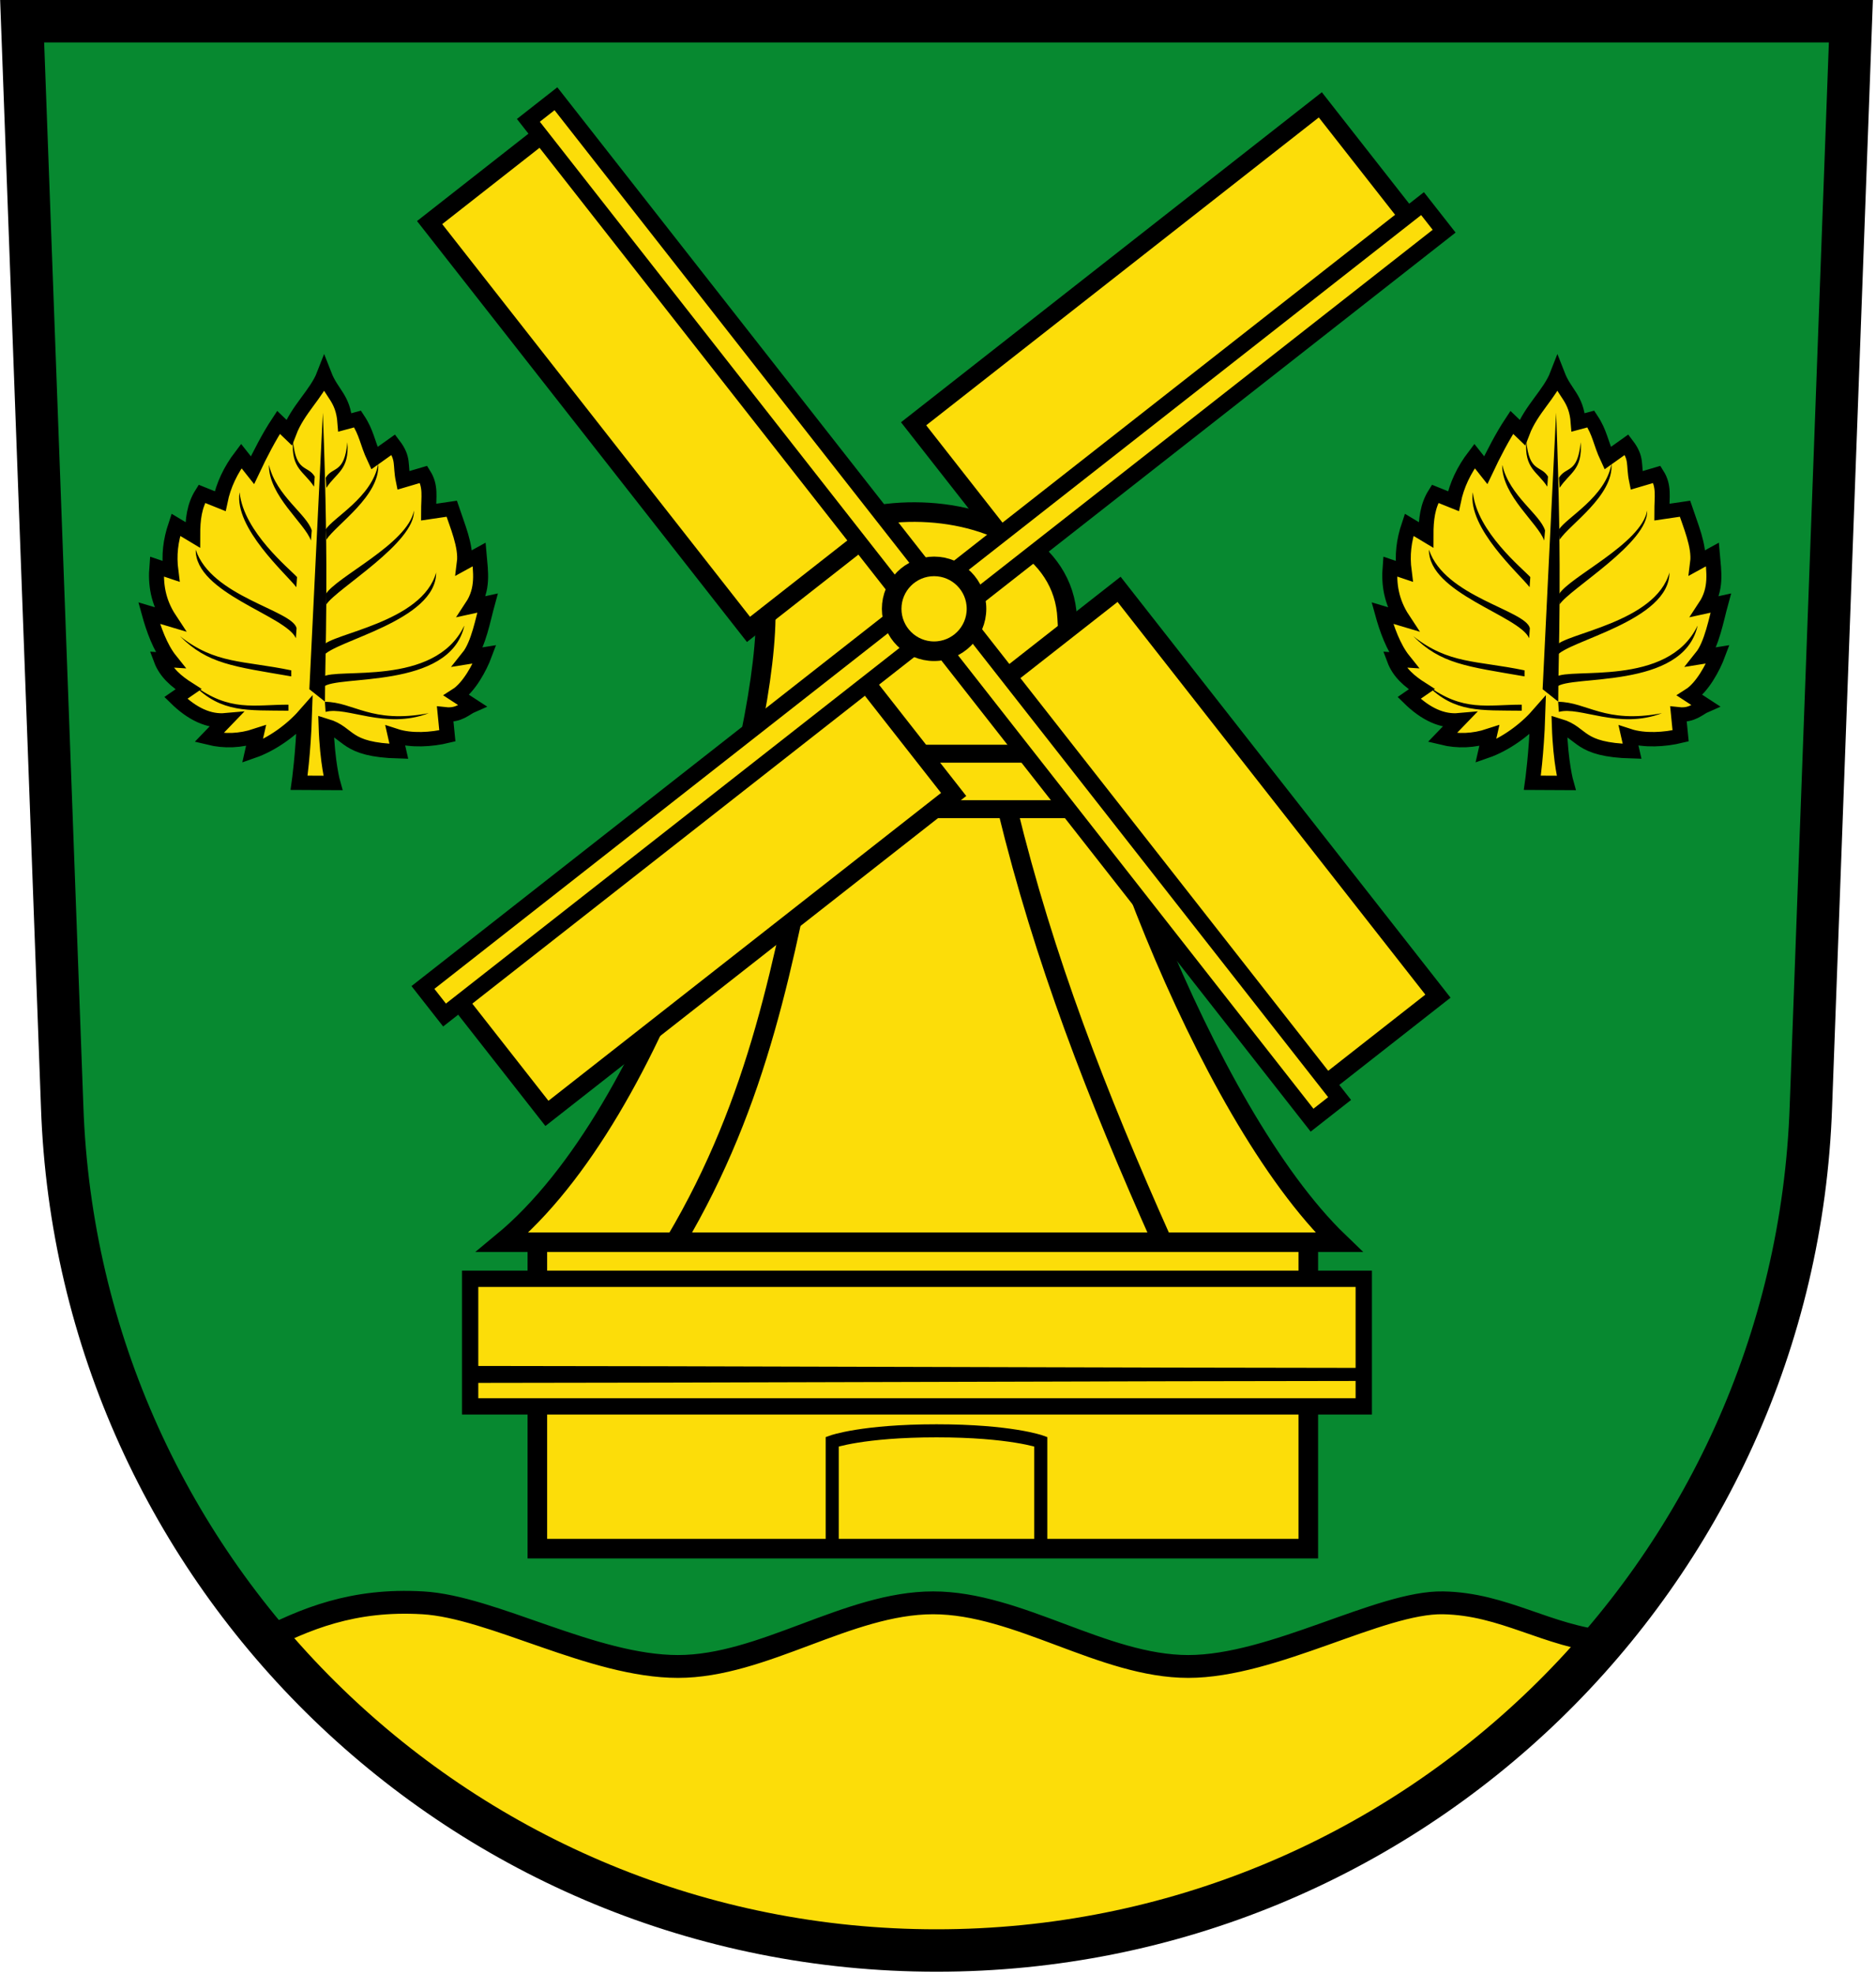 <?xml version="1.0" encoding="UTF-8"?>
<svg xmlns:rdf="http://www.w3.org/1999/02/22-rdf-syntax-ns#" xmlns="http://www.w3.org/2000/svg" height="605" width="575" xmlns:xlink="http://www.w3.org/1999/xlink">
<path d="m567.3 6.5-12.25 332.5c-4.902 143.7-123 258.7-268 258.7s-263.1-115-268-258.7l-12.26-332.5z" fill="#078930"/>
<g id="d" transform="matrix(.862 0 0 .826 -245.8 120.1)">
<path d="m391.5 145s1.5-11 1.92-24.95c-4.38 5.2-11.45 10.69-18.48 13.23l1.25-5.74c-5.58 1.91-11.17 2.16-16.75 0.74l5.99-6.48c-5.92 0.56-11.83-2.2-17.75-8.28l4.5-3.24c-4.41-2.92-7.99-6.08-9.75-10.99l3.24 0.22c-3.58-4.66-5.91-11.48-7.49-17.47l7.24 2.25c-4.11-6.5-5-13-4.49-19.5l4.99 1.75c-0.74-6-0.16-11.25 1.76-17.25l5.99 3.75c0-5.74 0.59-10.83 3.25-15.24l6.51 2.73c1.17-5.91 3.68-11.5 7.51-16.75l3.99 5.25c2.67-5.91 5.93-12.49 9.26-17.74l3.74 3.75c3.17-8.65 9.82-14.32 12.48-21.48 2.67 7.16 6.72 8.59 7.39 17.75l4.49-1.26c3.34 5.25 3.35 8.59 6 14.51l6.73-5c3.83 5.25 2.35 7.35 3.52 13.26l7.25-2.23c2.66 4.42 1.75 8.25 1.75 14l8.23-1.26c1.91 6 5.24 13.99 4.5 19.99l5.24-3c0.54 6.5 1.62 12.75-2.5 19.26l5.49-1.25c-1.58 5.99-3.17 15.3-6.75 19.96l5.74-0.96c-1.75 4.91-5.58 12.31-10 15.23l5.5 3.74c-2.43 1.1-4.61 3.86-9.53 3.3l0.76 7.98c-5.58 1.41-12.91 1.91-18.5 0.001l1.25 5.74c-19.49-0.55-17.25-6.75-25.87-9.46 0.43 13.91 2.42 21.2 2.42 21.2z" stroke="#000" stroke-width="5.33" fill="#fcdd09"/>
<path d="m400.7 114.9c0-19.2 1.54-44.59-0.75-107.2l-4.8 102.6"/>
<path d="m354.1 108.8c12.7 9.96 21.42 7.22 33.62 7.22v2.24c-14.57-0.21-23.79 0.87-33.62-9.47m-4.98-18.2c12.7 10.46 22.42 8.97 39.6 12.7v2.24c-20.55-3.69-29.76-4.61-39.6-14.94m5.62-32.1c-0.25 16.21 32.1 24.47 35.62 32.88l0.25-3.74c-1.59-6.71-30.3-11.57-35.87-29.1m15.58-21.2c-1.86 13.24 16.48 30.1 20.2 35.1l0.25-3.74c-2.7-3.09-18.9-16.75-20.4-31.25m10.4-10.21c0 11.37 12.71 21.42 14.94 27.9l0.3-3.74c-1.76-6-12.6-12.83-15.19-24.2m8.52-8.99c-0.75 10.38 3.99 11.29 7.47 16.94l0.25-3.74c-2.57-4.4-6.64-1.33-7.72-13.2m48.2 101c-15.44 6.14-29.1-2.66-36.61-0.5l-0.25-3.74c10.27 0.06 16.47 8.25 36.86 4.23m12.7-32.38c-5.23 23.83-45.58 18-50.1 22.67l-0.25-3.74c4.82-3.65 39.77 3.9 50.3-18.93m-9.96-19.93c0.25 18.1-36.61 25.49-40.1 31.1l-0.25-3.74c2.82-4.65 35.53-8.55 40.4-27.4m-7.97-22.9c0.75 11.87-27.65 29.2-31.1 34.87l-0.25-3.74c3.57-6.39 29.3-18.76 31.38-31.1m-12.7-17.28c0.75 11.87-14.94 22.5-18.43 28.1l-0.25-3.74c2.57-4.4 16.61-12 18.68-24.41m-10.96-8c0.75 10.38-3.99 11.29-7.47 16.94l-0.25-3.74c2.57-4.4 6.64-1.33 7.72-13.2"/>
</g>
<g fill="#fcdd09" stroke="#000" transform="translate(-1 9.161)">
<path stroke-width="7" d="m130.6 482c21.4 1.25 52.1 19.5 78.2 19.5s52.1-19.5 78.2-19.5 52.1 19.5 78.2 19.5 58.84-19.85 78.1-19.5c18.77 0.35 31.61 10.19 50.64 12.1 0 0-75.9 92.4-206 92.4-130.9 0-207.4-92.4-207.4-92.4 13.93-7.2 28.63-13.35 50.03-12.1z"/>
<path stroke-width="6" d="m402 465.4h-236.3v-95.8h236.3v95.8z"/>
<path stroke-width="5" d="m145.1 421.8h273.9v-39.1h-273.9v39.1z"/>
</g>
<g stroke="#000" transform="translate(-1 9.161)">
<path stroke-width="4" fill="none" d="m320 465.3v-32.68s-9.26-3.33-31.96-3.33c-22.69 0-31.96 3.33-31.96 3.33v32.68"/>
<path stroke-width="6" fill="#fcdd09" d="m155 371.5h256.4c-41.5-39.9-81.4-148.9-83.3-191.2-1.9-43-91.7-43.79-92.4 0-0.7 43-32.03 151-80.7 191.2z"/>
<path stroke-width="6" fill="none" d="m357.2 371.3c-20.1-45-36.2-86.5-47.4-132.5m-59.2 0c-9.35 46.54-16.81 89.1-42.56 132.5"/>
<path stroke-width="5.5" fill="none" d="m225.3 238.8h115.7m-110.9-17h106.2"/>
</g>
<g transform="matrix(.617 .787 -.787 .617 248.5 -148.9)">
<g id="c" stroke="#000" fill="#fcdd09">
<g stroke-width="5.5">
<path d="m290 366h45.78v-158.4h-45.78"/>
<path d="m284.6-11.22h-45.78v158.4h45.78"/>
</g>
<path stroke-width="5" d="m292.7 372.1v-389.3h-10.73v389.3z"/>
</g>
<use xlink:href="#c" transform="matrix(0,-1,1,0,110,464.7)"/>
</g>
<g stroke="#000" transform="translate(-1 9.161)">
<path stroke-width="4" d="m146 412v0.61c54.4 0 217.6-0.6 272-0.6-54.4 0-217.6-0.6-272-0.6v0.61z"/>
<circle stroke-width="6" cy="177.4" cx="287.3" r="13" fill="#fcdd09"/>
</g>
<use xlink:href="#d" x="378"/>
<path d="m567.3 6.5-12.25 332.5c-4.902 143.7-123 258.7-268 258.7s-263.1-115-268-258.7l-12.26-332.5z" stroke="#000" stroke-width="13" fill="none"/>
</svg>